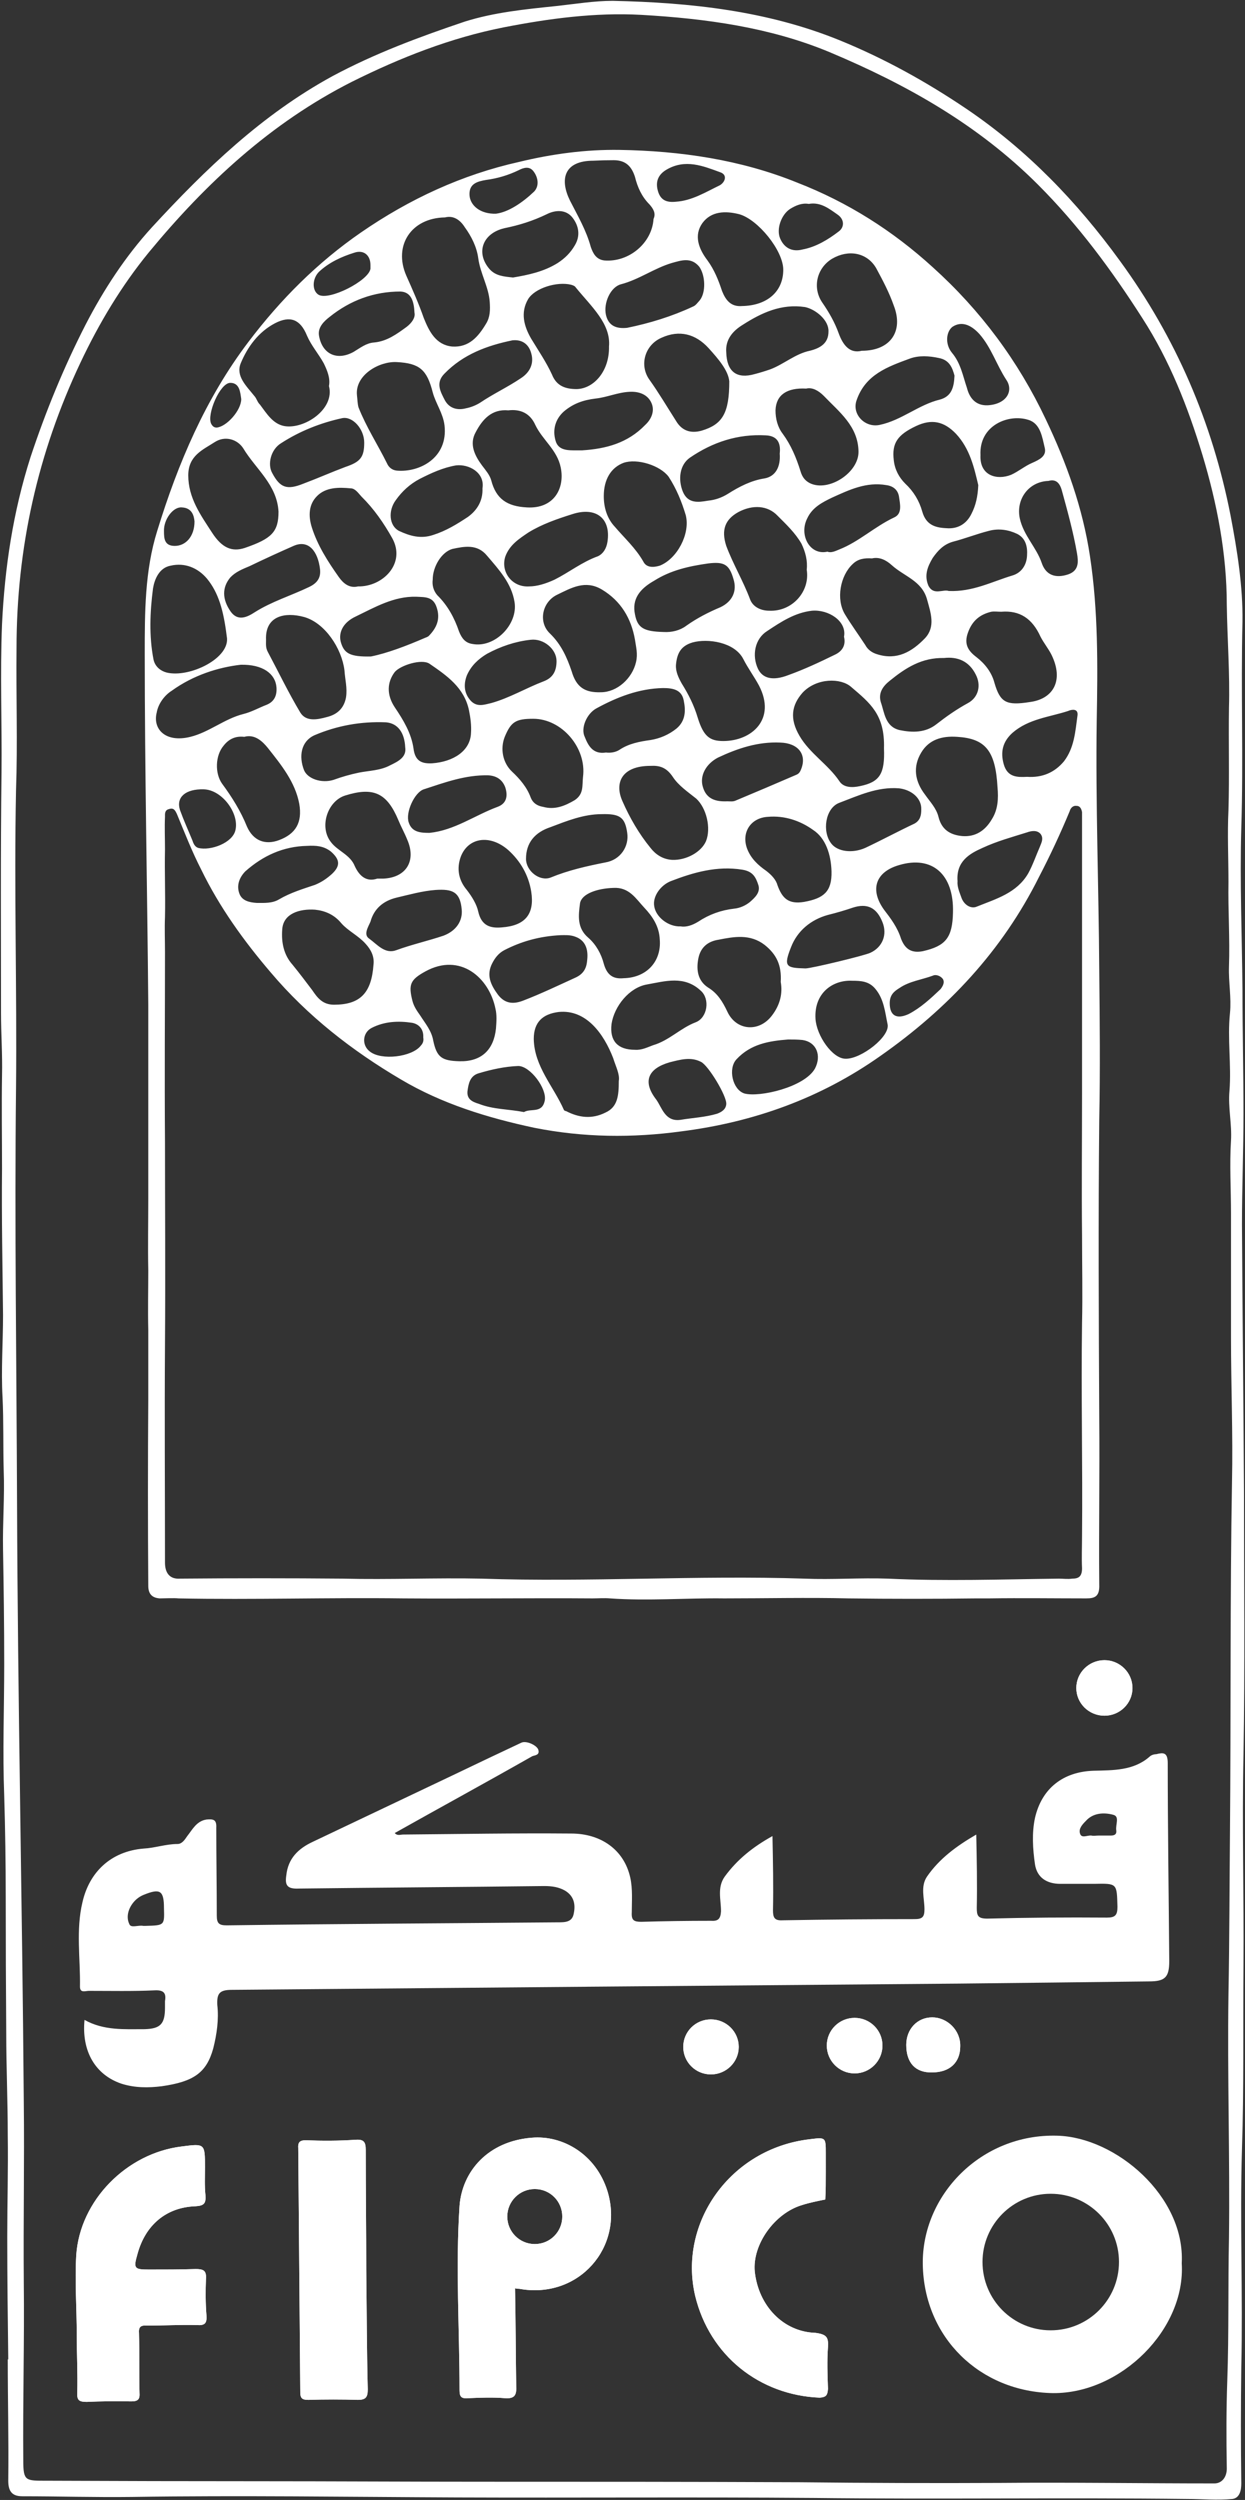 <svg version="1.2" xmlns="http://www.w3.org/2000/svg" viewBox="0 0 738 1481" width="738" height="1481">
	<rect x="0" y="0" width="738" height="1481" fill="#333333" stroke="none"/>
	<title>398_0_2021-03-30_16-08-08_En-1-pdf-svg</title>
	<defs>
		<clipPath clipPathUnits="userSpaceOnUse" id="cp1">
			<path d="m-2207.85-1384.61h3573.15v4602.81h-3573.15z"/>
		</clipPath>
	</defs>
	<style>
		.s0 { fill: #fff } 
	</style>
	<g id="Clip-Path: Page 1" clip-path="url(#cp1)">
		<g id="Page 1">
			<path id="Path 50" fill-rule="evenodd" class="s0" d="m4.9 1397.7c-0.3-24-0.6-48.3-0.6-72.6 0-20 0.6-40.3 0.3-60.3 0-20.2-0.9-40.5-0.9-60.5q-0.3-40-0.3-80 0-30.4-0.9-60.5c-1-25.9 0-52 0-77.8 0-22.8-0.3-45.5-0.7-68-0.3-15.7 1-31.3 0.4-46.7-0.4-14.5 0-29.2-0.7-43.7-0.9-16 0.3-32.3 0.3-48.6-0.3-28.9-0.9-57.8-0.6-86.7 0-18.4-0.3-36.9 0-55.3 0.3-12.3-0.6-24.6-0.6-36.9 0-47.3-0.3-95 0.3-142.4 0.3-29.2-0.9-58.7 0.3-87.9 1.6-33.5 6.5-66.4 16.9-99 9-27.1 19.7-53.2 32.6-78.4 10.8-20.9 23.7-40.6 39.4-57.8 31.7-34.4 65.2-66.7 107-89.5 25.2-13.5 51.7-23.3 78.4-32.3 17.5-5.5 35.7-7.3 54.1-9.2 11.1-1.2 22.5-3.1 33.6-3.1 46.1 1 91.6 5.9 134.6 23.4 26.5 10.8 51.4 24.6 75.1 40.6 35.9 24.3 65.5 55 91 90.1 33.2 45.5 54.7 95.6 65.5 150.6 4 20.9 7.4 42.2 7.1 63.1-1 40.9 0.6 81.4-0.7 122.3-0.9 31.7 0.4 63.7 0.7 95.7 0 24.6 0.6 48.9 0.6 73.5 0 21.8-0.9 43.9-0.9 65.7 0.3 52.9 0.9 105.5 1.2 158.4 0 52 0.6 103.6-0.3 155.6-0.9 41.8 0.3 83.3 0 125.1-0.3 36.3 0.3 72.3-0.9 108.6-1.3 43 0.6 86.3-0.4 129.4-0.3 23.1-0.3 45.2 0 68.6 0 4-0.9 8.6-5.2 9.2-9.2 0.9-18.1 0-27 0-73.8-0.9-147.6 0.3-221.4-0.6-70.5-0.6-140.9 0-211.3-0.3-64.3-0.3-128.2-1.3-192.5-0.3-21.8 0.3-43.7-0.4-65.2-0.4-6.1 0-8.3-3-8.3-9.2 0.3-24.6-0.3-47.3-0.3-71.9q0 0 0.3 0zm9.2-46.1c0.4 35.3-0.6 70.7-0.3 106 0 12.3 1.3 12 13.9 12q63.3 0.3 126.4 0.3c43.3 0 87 0.3 130.6 0.3 63.1 0 126.4 0 189.8 0.3q59 0.7 118.1 0.4c42.4-0.4 84.8 0.3 127.3 0.3 4.3 0 7.6-3.7 7.3-9.6-0.3-17.2-0.3-34.4 0.3-51.3 1-28.3 0.4-56.3 1-84.3 0.6-48.2-1-96.2-0.3-144.5 0.6-32.3 0.6-64.5 0.9-96.8 0.6-68.9 0-137.8 1.2-207 0.6-28.2-0.6-56.8-0.6-85.4 0-24.6 0-48.9 0-73.5 0-14.5-0.9-28.9 0-43.1 0.6-9.8-1.8-19.6-0.9-29.5 1.2-15.4-1.3-30.7 0.3-46.1 0.9-8.9-0.9-18.4-0.6-27.4 0.6-16.9-0.6-33.5-0.3-50.1 0-14.4-0.7-28.6 0-42.7 0.6-20.3 0-40.3 0.3-60.6 0.6-20.3-1-40.6-1.3-61.2 0-30.1-5.8-59.9-14.4-88.5-8.6-28.3-19.4-56-35.7-81.2-18.1-28.3-37.8-55-61.8-79-35.7-35.7-78.1-59.4-123.3-78.4-35.4-14.8-73.5-20-111.9-22.2-27.4-1.5-54.8 2.2-81.5 7.4-31.4 6.2-61.2 17.9-90.1 32.3-48 24.3-86.4 60-120.2 100.9-16.3 19.9-29.6 42.1-40.6 65.4-25.3 53.5-37.9 109.8-37.9 169.2-0.3 27.9 0.7 56.2-0.3 84.2-1.2 59 0.6 117.8 0 176.5-0.9 81.5 0.3 162.9 0.6 244.4 0.4 118.7 3.1 237.4 4 356.1 0.4 35.3-0.3 71 0 106.4z"/>
			<path id="Path 51" fill-rule="evenodd" class="s0" d="m578.7 946.9q-37.8 0.5-75.6 0c-24.6-0.6-49.2 0-73.8 0-22.5-0.3-45.2 1.6-67.7 0-3.4-0.3-7.1 0-10.4 0-37.2-0.3-74.5 0.3-112 0-44.6-0.6-88.8 0.9-133.4 0-2.5-0.3-8.9 0-11.1 0-4.3-0.3-6.8-2.4-6.8-7.4q-0.4-55.3 0-110.6c0-13.6 0-26.5 0-40.9-0.3-12 0-24 0-35.4-0.3-14.4 0-27.7 0-42.7q0-35.4 0-70.7c0-14.8 0-29.6 0-44-0.6-69.2-2.1-138.7-2.1-207.9 0-24.3 0-49.2 7.4-72.8 12.3-40 28.6-78.4 54.1-112 19.1-25.2 40.9-47 66.7-64.8 28.6-19.7 59.7-34.2 93.8-41.8 19.4-4.7 39.4-7.4 59.4-7.1 36.2 0.6 71.9 5.8 105.4 19.4 29.9 11.6 56.6 28.5 80.3 50.1 28.3 25.5 50.7 55.6 67 90.1 12.3 25.8 21.9 52.5 26.2 81.1 4.9 32.3 4.6 64.9 4 97.5-0.7 49.2 1.2 98.7 1.5 147.9 0.3 29.5 0.6 59 0 88.5-0.6 59.1-0.3 117.8 0 176.5 0.3 32.9-0.3 65.8 0 98.7 0.3 7.1-2.5 8.3-7.7 8.3-19.1 0-38.4-0.3-57.5 0q-3.7 0-7.7 0zm-480.9-269.9c0 36.6 0.3 77.8 0 119.3-0.3 43 0 86.1 0 129.4 0 6.5 3.1 9.9 8.9 9.5 32.3-0.3 64.3-0.3 96.6 0 27.3 0.7 54.7-0.6 82.1 0 63.9 2.2 127.6-2.1 191.5 0 16.3 0.7 32.9-0.6 49.5 0 33.9 1.6 67.4 0.4 101.2 0 2.8 0 5.2 0.4 8 0 3.7 0 5.8-1.2 5.8-6.1-0.3-6.5 0-12.9 0-19.1 0.4-42.1-0.6-84.2 0-126.3 0.4-17 0-34.8 0-52-0.3-27.7 0-55.7 0-83.3 0-20 0-39.7 0-59.7 0-24.9 0-48.9 0-73.8 0-11.3 0-20.6 0-33.8-0.3-1.5-0.9-3.7-3.3-3.7-2.5-0.3-3.7 1.9-4 3.1q-8.3 20-18.2 39c-21.8 43.7-54.1 78.1-94.1 106.1-35.3 24.9-74.7 39.1-117.7 44.6-29.3 4-58.2 3.7-87.4-2.1-27.7-5.9-54.7-14.2-79-28.6-28.9-17-55.4-37.6-77.2-63.4-16-18.7-30.4-38.7-41.2-60.9-5.5-10.7-9.8-21.8-14.4-32.9-1-2.1-1.9-4-4.7-3-2.7 0.6-2.4 3-2.4 4.6-0.3 6.4 0 12.3 0 19.3-0.3 13.3 0.3 26.5 0 40-0.3 6.8 0 13.9 0 20.9 0 36-0.3 72 0 112.9zm166-548.2c-20 0.3-30.7 16.6-23 34.4 3.7 8.3 7.4 16.6 10.4 25.2 3.1 7.7 7.1 16 16.9 16.9 9.9 0.6 15.4-5.8 20-13.5 2.5-4 2.5-8.3 2.2-12.9-0.6-8.9-5.6-16.9-6.8-25.9-0.9-6.7-4-12.9-8-18.4-2.7-4.3-6.7-7.1-11.7-5.8zm92.3 281.3c9.8 0 18.7-8.3 20.9-17.8 1.2-5 0-9-0.6-13.3-2.2-12.6-8.3-23-19.7-29.8-9.8-5.8-18.1-0.9-26.4 3.1-9 4.3-11.4 16.3-4.3 23 6.7 6.5 10.1 14.2 12.9 22.5 2.7 9.2 7.7 12.6 17.2 12.3zm-191-107c-0.9-16-13.5-25.2-20.9-37.5-3.4-5.3-10.7-7.7-16.9-3.7-7.1 4.6-15.7 8-15.7 19.7 0 13.5 7.4 23.6 14.2 34.1 5.8 8.9 11.7 11.4 19.3 8.9 16-5.5 20-9.5 20-21.5zm46.5-68.9c0.3 2.5 0.3 4.9 0.9 7.1 4.6 11.7 11.4 22.1 16.9 33.2 0.9 2.1 2.8 4 5.8 4.3 13.3 1.2 30.5-7.4 28.3-26.8-0.9-7.3-5.2-12.9-7-19.6-3.4-13.3-7.7-17.2-21.3-17.9-10.4-0.6-24.9 7.7-23.6 19.7zm312.4 209.1c0.6-20-8.3-26.8-19.4-36.3-6.1-5.5-20.6-5.5-28.9 3.4-6.5 7.4-7.7 15.4-1.8 25.5 6.1 10.5 16.9 16.9 23.6 26.8 2.5 4 7.7 4 12.3 3 11.7-2.4 14.8-7.3 14.2-22.4zm-329-214.6c0.9-4.6-1-9.2-3.1-13.5-3.1-5.6-7.4-10.5-9.9-16.3-4-9.9-10.1-12-19-7.4-9.9 5.2-16.3 14.1-20.3 23.7-3.1 7.6 3.4 13.5 8 19.3 1.5 1.6 1.8 3.7 3.4 5.2 4 5.3 7.6 11.4 14.4 12.7 11.7 2.1 30.1-9.9 26.5-23.7zm321.9 102.1c-4.6-0.3-8.3 0.3-11.4 3.3-7.4 6.8-10.1 20.9-4.6 29.9 3.7 6.1 8 12 12 18.1 1.5 2.8 4 4.6 7.1 5.5 11.7 3.7 20.6-1.5 28.3-9.5 6.4-6.8 3.4-15.1 1.2-23.1-3.1-11-13.5-13.5-20.9-20.2-3.4-3.1-7.4-5-11.7-4zm-382.5 46.1c-1.9-15.4-4.9-25.8-11.7-34.1-5.5-6.5-13.2-9.6-21.5-7.7-6.8 1.2-9.6 8-10.5 13.5-1.8 13.8-2.4 28.3 0.3 42.1 0.9 4.3 4.3 6.8 7.7 7.7 13.5 3.4 38.4-8.6 35.7-21.5zm232.4 263.5c0.7-4-1.8-8.6-3.3-13.5-5.6-14.5-16-29-32.3-27.4-9.6 1.2-14.8 6.1-14.8 16 0.3 16.3 11.7 28 17.9 42.1 0.3 0.3 0.6 0.6 1.2 0.6 7.7 4 15.4 4.9 23.4 0.9 7.3-3.3 7.9-10.1 7.9-18.7zm-5.8-435.1c1.2-13.5-10.5-23.7-19.7-35-0.6-1-1.8-1.3-2.7-1.6-8.3-2.1-21.6 1.9-25.6 8.6-4.6 8-2.4 16 1.9 23.4 4.3 7.1 8.9 13.8 12.3 21.2 2.7 6.8 8 8.6 14.7 8.6 10.2-0.3 19.4-10.7 19.1-25.2zm26.4-75.6c1.6-3.4-0.3-6.2-2.4-8.6-4.6-4.6-7.1-10.2-8.6-16.3-1.9-5.9-5.2-9.9-12.6-9.9q-6.2 0-12 0.3c-17.9 0-20 11.4-13.9 23.7 4.7 9.2 9.6 17.5 12.3 27.4 1.3 3.7 3.1 7.4 8 8 14.5 1.2 28.3-10.2 29.2-24.6zm192.5 157.7c-2.4-10.1-4.9-21.5-13.2-30.4-7.1-7.4-14.4-9-23.7-4.6-11 5.2-14.4 10.1-13.2 20.2 0.6 5.6 3.1 10.2 6.8 13.9q7.4 6.9 10.1 16.6c2.2 7.7 7.4 9.5 14.2 9.8 6.7 0.6 12-2.4 15-8.6 2.5-4.9 3.7-10.1 4-16.9zm-151.2 151.6c16.9 0 31.6-12.9 21.2-32.9-2.8-5.2-6.5-10.2-9.3-15.7-5.2-10.1-21.2-12.3-30.1-9.8-7.1 2.1-9.2 6.7-9.8 13.2-0.3 4 1.5 7.7 3.4 11.1 4 6.4 7.3 12.9 9.5 20.3 3.4 11 7.1 13.8 15.1 13.8zm162.6 27.4c-1.2-21.6-7.1-28.9-24-29.9-8.9-0.6-16.6 1.6-21.2 9.3-5.2 8.6-3.7 17.2 2.2 24.9 3 4.3 6.7 8 8 13.2 1.8 7.4 6.7 10.7 14.1 11.4 7.7 0.6 13.5-3.1 17.5-9.9 3.7-5.8 4-12.3 3.4-19zm-113.1-128.9c0.6-5.2-0.7-10.4-3.1-15.4-3.7-6.4-8.9-11.3-14.2-16.6-5.8-6.1-14.7-6.7-23.3-2.1-7.7 4.3-10.2 10.4-7.1 20 4 10.7 10.1 20.9 14.1 31.6 1.6 4.4 6.2 6.8 11.4 6.8 13.6 0.6 24.3-11.4 22.2-24.3zm-176.9-94.4c-9.8-0.9-15.3 5.3-19.3 12.9-4 7.1-0.6 13.9 3.7 19.7 2.1 2.8 4.6 5.6 5.5 8.9 2.8 10.8 9.2 15.4 21.2 16 16 0.9 22.5-11.3 20-23.6-2.1-10.5-10.8-16.3-15.1-25.3-3-6.7-8.6-9.5-16-8.6zm56.6 50.8c0 6.7 1.9 13.2 6.5 18.1 5.8 6.8 12.3 12.6 16.9 20.6 1.8 3.7 5.8 3.7 9.8 2.5 10.2-4 18.2-18.8 15.4-29.9-2.4-8-5.5-15.6-10.1-22.7-5-6.8-18.8-11.1-26.8-8.3-7.4 2.8-11.7 9.8-11.7 19.7zm-85.5 334.8c13 0.3 20.3-6.8 21.6-19.4 0.3-4 0.6-8-0.3-11.7-3.7-18.4-20.9-33.5-41.6-22.1-8.9 4.9-10.1 7.7-7.6 17.5 0.9 3.4 2.7 5.9 4.6 8.6 3 4.7 6.7 9 7.7 14.8 2.1 10.1 5.2 12 15.6 12.3zm-51-57.2c0.6-4.9-1.5-8.9-4.6-12.3-4.3-4.9-10.5-7.7-14.5-12.3-4.3-5.2-9.8-7.4-15.6-8-9-0.6-18.8 2.2-19.4 11.7-0.6 7.7 0.9 15.1 6.1 20.9 4 4.9 8 10.2 11.7 15.1 3.1 4.6 6.2 8.6 12.9 8.6 15.4 0 22.2-6.8 23.4-23.7zm-9.2-224.1c14.7 0.3 28.6-13.6 20.3-28.6-5-8.9-10.8-17.3-18.2-24.6-1.8-1.9-3.7-4.9-6.4-4.9-7.1-0.7-14.8-0.7-20 4.6-4.9 4.9-5.2 11.6-3.1 18.4 3.4 10.8 9.5 20.3 16 29.5 2.8 4 6.5 6.8 11.4 5.6zm220.1-121.5c-0.6-6.4-6.4-13.2-12.3-19.7-7.6-8.3-17.2-11-27.9-6.1-9.9 4.3-13.3 16.3-7.1 24.9 5.5 7.7 10.4 16 15.7 24.3 3.4 5.8 8.6 7.7 15.3 5.8 12.3-3.7 16.3-10.4 16.3-29.2zm-274.6 153.1c0 2.5-0.3 4.6 1 7.1 6.4 12 12.3 24.3 19.3 36 3.4 5.5 9.9 4.3 15.7 2.7 6.2-1.5 10.2-5.2 11.4-11.6 0.9-5.6-0.6-10.8-0.9-16-1.6-13.2-11.7-28.3-24-31.7-11.4-3.1-23.1-0.6-22.5 13.5zm98.4 73.2c12.7-0.9 22.8-7.4 23.1-18.1 0.3-4.3-0.3-8.9-1.2-13.3-2.8-13.5-13.2-20.6-23.4-27.6-4.6-3.1-17.2 0.9-20.6 4.9-4.6 6.1-4.9 13.5 0 20.9 5.2 7.7 9.8 15.4 11.1 24.3 0.9 7.4 4.6 9.2 11 8.9zm-111.3-15.7c-5.2-0.6-9.2 1.3-12.3 5.3-4.9 5.8-5.2 16.3-0.9 22.4 5.9 8 11.1 16.3 14.8 25.5 3.7 8.3 10.7 11.1 19 8 9.9-3.7 13.9-10.4 12-21.5-2.4-12.9-10.7-23.1-18.7-33.2-2.8-3.4-7.4-8.3-13.9-6.5zm448.7-74.1c-2.2 0-4-0.3-5.9 0-6.7 1.6-11.3 5.3-13.8 12.3-2.5 6.8 0 10.8 4.9 14.5 5.2 4 9.2 9.2 10.8 15.4 3.4 11.6 7 13.5 20.9 11.3 14.1-1.8 20.3-12.9 12.9-28-1.8-3.6-4.6-7-6.5-10.7-4.9-10.8-12.3-15.7-23.3-14.8zm-450.8 31.4c-13.2 1.5-28 6.1-40.9 15.4-4.3 2.7-8 7.7-8.9 12.9-2.5 9.8 5.2 18.1 20 14.4 11-2.7 20.2-10.7 31.3-13.5 4.9-1.2 9.2-3.7 13.9-5.5 4.6-1.9 6.1-5.6 5.8-10.2-0.6-8.3-8.3-13.8-21.2-13.5zm242.9 59.9c-17.2 0-21.5 10.2-16.6 21 4.3 9.8 9.8 19.3 16.6 27.6 3.1 4 7.4 6.8 12.9 7.1 8.3 0.3 17.2-4.6 20-11.1 3.1-7.7 0.3-19.6-5.8-25.2-5-4-10.5-7.7-13.9-12.9-3.7-5.5-7.7-6.8-13.2-6.5zm54.4-272.4c14.8-0.3 24.3-8.6 24.3-21.5 0-11.4-15-29.8-26.1-32.9-8.3-2.1-16.6-1.8-21.8 5.2-5.3 7.4-2.2 15.4 3 22.2 4 5.5 6.5 11.7 8.6 18.1 2.2 5.5 5.3 9.5 12 8.9zm-183.5 162.1c-0.4 3 0.3 6.4 2.7 9.2 6.2 6.1 10.2 13.5 12.9 21.5 1.6 4 3.7 6.8 8 7.4 13.3 2.5 27.1-11.7 24.9-24.9-1.8-11.1-9.2-19.1-16.3-27.4-5.8-7.1-13.5-5.5-20.6-4-6.4 1.9-11.6 10.5-11.6 18.2zm206.3 238.3c0.6-9.9-2.5-16.3-9.5-21.9-8.7-6.7-18.2-4.9-27.4-3.1-6.5 1-10.8 4.7-12 11.4-1.2 6.5-0.3 12.9 5.8 16.9 5.6 3.4 8.6 8.3 11.4 14.2 5.2 11.4 18.8 12.6 26.5 2.4 4.9-6.4 6.4-13.2 5.2-19.9zm48-373.9c17.2 0 24.9-11.7 19-26.8-2.7-7.7-6.4-14.7-10.4-22.1-5.3-9.2-16.3-11.4-26.2-5.6-9.2 5.6-11.7 17.3-5.8 25.9 4 5.8 7.4 11.7 9.8 18.4 2.5 6.8 6.5 12 13.6 10.2zm-32.9 22.4c-11.4-0.6-17.9 3.7-18.2 12.9 0 4.9 1.2 9.9 4.3 13.9 4.9 6.7 8 14.1 10.5 22.1 0.9 3.1 2.4 5.5 5.5 7.1 11.1 5.5 29.2-6.2 28.9-18.8-0.3-15-11.4-23.3-20.6-32.9-3.1-3.1-6.8-5.2-10.4-4.3zm-254.3 290.3c1.8 0 2.7 0 3.6 0 13.6-0.6 19.7-10.5 14.2-23.1-1.6-4-3.7-7.7-5.2-11.4-6.8-16.3-14.8-20-31.7-14.7-10.5 3.4-15.4 18.7-8.3 27.6 4 5.3 11.4 7.4 14.1 14.2 2.8 6.1 7.1 9.5 13.3 7.4zm92.5-94.7c-10.4 0-13.2 1.8-16.9 10.7-2.8 7.1-1.2 15.4 4.3 20.6 4.6 4.3 8.9 9.3 11.1 15.4q1.8 4.6 7.4 5.5c7 1.9 12.9-0.6 18.7-4 5.5-3.7 4.3-8.6 4.9-13.8 2.2-17.2-12.6-34.4-29.5-34.4zm53.5 153.7c13.9-0.3 22.5-10.1 21.5-22.8-0.3-7.9-4.3-13.8-9.2-19-4.9-5.2-8.9-12.3-18.4-11.7-9.3 0.3-18.8 3.4-19.7 9.2-0.9 7.1-1.9 14.5 4.9 20.3 4.6 4 7.7 9.6 9.2 15.4 1.9 6.8 5.6 9.2 11.7 8.6zm123.3-63.3c-0.3-9.9-3.4-19.7-11-24.6-7.4-5.3-16.7-8.6-26.8-7.7-10.1 0.6-15.7 9.2-12.3 18.7 2.2 5.9 6.5 9.9 11.4 13.3 3.1 2.4 5.8 5.2 6.7 8.6 2.8 7.7 6.5 11.3 15.7 9.8 11.7-2.1 16.6-6.1 16.3-18.1zm66.7-126.4c-13.2-0.3-22.7 5.8-32.2 13.5-4.3 3.4-6.8 7.4-5.3 12.6 2.2 6.2 2.5 14.5 11.1 16.6 7.7 1.6 15.4 1.6 21.8-3.4 5.9-4.6 12-8.9 18.8-12.6 6.1-3.3 8-10.4 4.6-16.9-4-8-10.8-10.7-18.8-9.8zm5.3 150.7c0.6-22.5-12.3-33.9-32-28-13.8 4-17.5 14.4-8.9 26.4 4 5.2 8 10.5 10.1 17.2 2.5 6.5 6.5 8.6 12.9 7.4 13.6-3.1 17.6-8 17.9-23zm-251.3-193.1c4.7 0 9.9-1.6 15.1-4 8.6-4.3 16.3-10.5 25.8-13.9 3.1-1.5 5-4.6 5.6-8.6 2.1-13.8-6.8-20.9-20.9-16.3-8.9 2.8-17.9 5.9-25.9 10.8-5.5 3.7-11.3 7.4-13.8 14.4-2.8 9 4 18.2 14.1 17.6zm79.7 27c4.9 0.3 9.8-0.9 13.5-3.7 6.5-4.6 13.2-8 20.3-11 7.1-3.4 9.9-9.6 7.7-16.6-2.5-8.7-5.5-10.5-15.1-9.3-11.3 1.6-22.1 4-31.9 10.2-8.7 4.9-13.3 11-11.4 20 1.5 8 5.2 10.1 16.9 10.4zm37.2-165.7c0.3 11.4 6.1 16 16.9 12.9q4.6-1.2 9.2-2.8c8-3 14.8-9.2 23.4-11 6.5-1.6 11.1-4.6 11.1-11.4 0.3-6.8-7.7-13.2-13.9-14.5-14.1-2.1-25.8 3.4-36.9 10.5-6.1 3.7-10.4 8.9-9.8 16.3zm-54.1 413.2c4 0.3 7.4-1.5 10.7-2.7 9.6-2.8 16.3-10.2 25.3-13.6 7-2.7 8.6-13.8 3-18.7-9.8-9.2-21.2-5.6-31.9-3.7-10.5 1.8-19.4 12.9-21 23.4-1.2 10.1 3.7 15.3 13.9 15.3zm-79-72.5c13.8-1 19.6-7.7 17.5-21.2-1.6-9.9-6.5-18.2-13.6-24.6-11-9.6-23.9-7.4-28.2 4-2.5 7-1.3 13.8 3.6 19.6 3.1 4 5.9 8.6 6.8 12.9 1.9 8.3 7.1 9.9 13.9 9.3zm35 4.6c-12.6 0.6-23.4 3.7-33.5 8.9-3.4 1.8-5.5 4.6-7.1 7.7-3.7 7.1-0.9 12.9 3.4 18.7 4.3 5.6 9.5 5.6 15.1 3.4 10.4-4 20.6-8.9 30.7-13.5 5.6-2.5 6.8-6.5 7.1-10.8 0.6-5.8-0.9-11.3-7.1-13.5-3.1-1.2-6.4-0.9-8.6-0.9zm-46.4-264.7c1.5-9.3-8-14.5-15.7-13.6-7.7 1.3-14.8 4.6-21.5 8-5.9 3.1-10.5 7.4-14.2 12.6-4.6 6.2-4 15.1 1.9 18.2 6.4 3 12.9 4.9 20.3 2.4 7.6-2.4 14.1-6.4 20.6-10.7 5.5-4 8.9-9.6 8.6-16.9zm176.2-20.6c0.6-5.3-0.6-10.5-8.3-10.8-16.6-0.9-31.4 4-44.9 13.2-6.2 4.3-7.1 12.9-4.3 20 3 7.4 9.2 6.5 15 5.5q6.2-0.6 11.7-4c6.8-4.3 13.9-8 21.9-9.2 6.4-1.2 9.5-6.8 8.9-14.7zm-105.5 213.6c-10.8 0-20.6 4-30.4 7.7-9.3 3.1-14.5 9.3-14.5 18.8 0 7.1 8 13.5 14.5 11.1 10.7-4.4 21.5-6.8 32.6-9 8.9-1.5 14.1-9.5 12.9-17.5-1.3-9.2-4.3-11.4-15.1-11.1zm-116.5-39.6c-0.4-8.6-4.3-14.2-11.4-14.8-14.8-0.6-28.9 1.9-42.5 7.7-8 3.7-9.2 12.6-6.1 20.6 2.1 5.2 10.4 8 17.5 5.8q7.4-2.7 15.1-4.3c6.1-1.2 12.6-1.2 18.4-4.3 5-2.4 9.9-4.9 9-10.7zm119 3.1c2.4 0.3 5.5 0 8-1.6 5.5-3.7 11.9-4.9 18.4-5.8 5.5-0.9 10.8-3.1 15.4-6.8 5.5-4.6 5.5-10.8 4.3-16.6-1.2-6.5-6.5-7.4-12.3-7.4-14.2 0.3-27.1 5.3-39.4 12-5.8 3.1-9.5 11.7-7 16.9 2.1 5.3 4.9 10.5 12.6 9.3zm206.6-223.3c-1.2-4.3-2.8-9.2-9.2-10.4-5.9-1.3-12-1.6-17.2 0.3-13.3 4.9-26.5 9.5-31.7 24.9-2.8 8.3 5.2 16.3 13.8 14.4 12.9-2.7 23.1-12 35.7-15 6.8-1.9 8.3-7.1 8.6-14.2zm-3.4 127.6c14.2 0.6 25.5-5.5 37.8-9.2 5-1.5 8.3-5.8 8.6-11.7 0.4-5.5-0.9-10.4-5.8-12.9-5.2-2.5-11.1-3.4-16.9-1.8-7.1 1.8-14.2 4.6-21.2 6.4-5.6 1.6-8.9 5.2-12 9.6-3.1 5.2-5.2 10.4-2.5 16.6 3.1 5.8 8.6 1.8 12 3zm-190.6-155.9c13.2-2.7 26.4-6.7 39-12.6 1.6-0.6 2.8-2.4 4-3.7 3.7-4.6 3.4-14.7-0.3-19.9-4.9-5.9-10.8-3.7-16.3-2.2-10.4 3.1-19.4 9.8-30.1 12.6-6.2 1.6-10.5 11.1-8.9 18.2 1.5 6.4 6.1 8.3 12.6 7.6zm-67.7-29.8c8.9-1.5 18.2-3.4 26.5-8.6 4.3-2.8 7.6-6.1 10.1-10.4 3.4-5.6 2.5-11.4-1.2-16.3-4-5.3-10.5-4.7-15.4-2.2-8.3 4-16.3 6.5-25.2 8.3-12.9 3.1-16.9 14.5-8.9 24 3.7 4.3 8.6 4.6 14.1 5.2zm201.1 416.6c-11.4-0.6-22.7 7.1-21.8 22.5 0.6 10.1 10.1 23.7 17.8 23.7 9.2 0.3 26.8-13.3 24.9-20.6-1.5-7.1-2.1-14.8-7.3-20.9-3.7-4.4-8.4-4.7-13.6-4.7zm-289.3-318.8c0-8-6.8-15.7-13-14.5-12.9 2.8-25.2 7.7-36.2 14.8-6.2 3.7-8.3 12.6-5.3 17.8 4.6 8.6 8.6 10.2 18.5 6.2 8.3-3.1 16.6-6.8 24.9-9.9 8.9-3 11.1-5.8 11.1-14.4zm274.6 64.6c2.1 0.9 4.6-0.3 7-1.3 11.7-4.6 20.9-13.5 32.6-19 4.9-2.2 3.4-8 2.8-12.3-0.6-3.7-3.1-6.2-7.4-6.8-12-2.1-22.1 2.8-32.3 7.4-5.8 2.8-11.7 5.8-14.7 12.3-5 9.8 1.5 22.1 12 19.7zm9.8 50.4c1.8-9.2-9.2-16.3-19.1-15.4-10.1 1.2-18.1 6.5-26.4 12-7.4 4.6-9.2 14.5-5.5 22.4 2.7 5.6 8.6 7.4 18.1 3.7 9.2-3.3 18.4-7.6 27.4-12 4.6-2.1 6.7-5.8 5.5-10.7zm-96.9 171.6c3.4 0.6 7.1-0.7 10.5-2.8 6.5-4.3 13.5-6.8 21.2-7.7 3.4-0.3 6.8-1.8 9.5-4 2.8-2.5 6.2-5.5 5-9.8-1.6-5-3.4-8.3-9.6-9.3-15-2.4-28.9 1.6-42.4 6.8-6.2 2.5-10.8 9.2-9.8 14.8 0.9 6.4 8.3 12.3 15.6 12zm-58.4-282c14.2-0.9 27.1-4.3 37.5-15.1 4-3.7 5.6-8.6 3.7-12.9-2.1-4.9-7.1-7-12.9-6.7-7.1 0.3-13.5 3.3-20.3 4-7.4 0.9-13.2 3-18.7 7.6-5.3 4.7-6.8 11.1-5 17.3 1.6 6.1 7.7 5.8 12.9 5.8q1.3 0 2.8 0zm201.1 212.8c0.3-6.5-5.5-11.7-13.2-12.6-12.9-1-24 4.3-35.4 8.6-8.3 3.1-10.4 17.2-4.6 24.3 3.7 4.6 12.3 5.8 20 2.4 9.8-4.6 19.4-9.8 29.2-14.4 3.4-1.9 4-4.9 4-8.3zm-272.4 59.3c-0.9-10.7-5.6-12.3-15.4-11.7-8 0.6-15.7 2.8-23.4 4.6-7.7 1.9-13.2 6.5-15.3 14.2-1.3 3.1-4.4 7.7-0.7 10.1 4.7 3.4 9.3 9.3 16 6.8 9.3-3.4 18.8-5.5 28-8.6 7.4-2.8 11.4-8.6 10.8-15.4zm157.4-64.2c1.6 0 3.4 0.3 4.9-0.4q18.2-7.6 36-15.3c1.5-0.6 2.2-1.6 2.8-3.1 3.7-8.9-1.6-15.7-12.3-16-13.2-0.6-25.2 3.4-36.9 8.9-7.1 3.7-11.1 10.8-8.9 17.6 2.1 7 7.6 8.6 14.4 8.3zm-241.4-137.5c-1.2-10.4-6.7-17.8-15.7-13.8q-13.2 5.8-26.1 12c-4.3 1.8-8.3 3.4-11.4 6.7-4.9 5.9-4.9 12.9 0.3 20.3 4.3 5.9 9.9 3.1 14.2 0.3 10.1-6.4 21.5-9.8 32.3-15 4.6-2.2 7-5.3 6.4-10.5zm287.8 236.5c3.4 0 35.4-7.7 38.5-9.3 7.1-3.3 10.1-10.7 7.1-18.1-3.4-8.6-9-11.4-17.6-8.6q-7 2.4-14.7 4.3c-10.2 2.8-18.2 9.5-21.9 19.1-4.6 11.6-3 12.3 8.6 12.6zm-257.6-184.8c9.5-1.9 20.9-6.2 32.2-11.1q1-0.3 1.9-0.9c4.9-4.9 7.1-10.2 4.9-16.9-2.1-6.8-7.1-6.2-12.3-6.5-13.2-0.3-24.3 6.2-35.7 11.7-7.3 3.4-10.4 9.2-8.9 15.1 1.9 6.7 5.3 8.9 17.9 8.6zm110 2.7c0-7-7.6-13.5-15.3-12.6-9.3 1-17.9 4-25.9 8.3-5.2 3.1-9.5 7.1-12 12.9-2.1 5.6-1.5 10.8 2.5 15.1 3.7 3.7 7.7 2.2 12 1.2 10.8-3 20.6-8.9 31.1-12.9 5.5-2.1 7.6-6.1 7.6-12zm-26.1-190c-15.1 3.1-29.2 8.3-40.3 19.7-5.5 5.5-2.4 10.8 0.3 16 2.8 4.9 7.7 5.8 12.3 4.6q4.6-0.9 8.6-3.4c7.7-5.2 16.3-9.2 24-14.4 5.3-3.4 8-8.6 6.2-14.8-1.3-4.9-4.9-8.3-11.1-7.7zm-58.1-16.3c-0.3-6.7-1.9-12.3-8.3-12.6-15.7 0-29.8 5.2-42.1 15.1-3.1 2.4-7.1 6.1-6.2 11.1 1.9 11 10.8 15 20.6 9.5 3.7-2.2 7.4-5.2 12-5.5 7.7-0.7 13.5-5 19.4-9.3 3.1-2.4 5.2-5.5 4.6-8.3zm321.9 336.7c-0.3 3.1 1 6.2 2.2 9.5 1.5 4.6 5.8 7.1 9.2 5.6 11.4-4.6 23.7-8 30.5-19.7 2.7-4.9 4.6-10.5 7-16 1-2.5 2.2-4.9 0.3-7.4-2.1-2.4-5.5-1.8-8-0.9-8.9 2.8-17.8 5.2-26.4 9.2-7.7 3.4-15.7 8-14.8 19.7zm53.9-237.1c-11.7 0.4-19.4 10.8-17 22.2 2.2 10.1 9.9 17.2 13 26.4 2.4 7.1 8 9.3 15.6 6.8 6.5-2.2 6.2-7.4 5.3-12.6-2.2-12.6-5.6-24.9-8.9-36.9-1.3-4.9-3.7-7.1-8-5.9zm-366.9 208.5c14.8-1.5 26.8-10.4 40.3-15.4 5.8-2.1 6.1-7 4.6-11.6-1.5-4-4.6-6.8-10.1-7.1-13.6-0.3-25.9 4.3-38.2 8.3-5.5 1.8-11 13.8-8.9 19.7 1.9 5.8 7.1 6.1 12.3 6.1zm-72.6 7.7c-14.1 0.3-26.1 5.8-36.6 15.1-3.6 3.7-5.2 8.3-3.6 12.9 1.5 4.6 6.1 5.5 10.4 5.8 4.6 0 9.2 0.3 13.2-2.1 6.8-4 14.2-6.2 21.3-8.6 3.9-1.6 7-3.7 10.1-6.5 5.2-4.9 4.6-8.6-0.6-13.2-4.3-3.4-8.9-3.7-14.2-3.4zm285.1 114.7c-11.4 0.9-22.1 2.7-30.5 11.7-5.2 5.5-2.4 18.1 4.7 20.3 8.9 2.4 35.6-3.7 41.8-14.8 4-7.7 0.9-15.7-7.4-16.9-2.8-0.3-5.8-0.3-8.6-0.3zm141.7-155.6c9 0.6 16.3-2.5 21.9-9.2 6.1-8 6.7-17.5 8-27.1 0.6-4.3-3.4-3.7-5.6-2.7-11 3.6-23.3 4.6-32.9 12.9-5.8 5.2-7.3 11.3-5.2 18.7 2.2 7.7 8 7.7 13.8 7.4zm-205.4 203.2c7.1-1.2 14.5-1.5 21.6-3.6 2.7-1 5.2-2.5 5.5-5.6 0.6-4.6-10.8-23.4-15.1-25.2-6.1-3.1-12.3-1.2-18.4 0.3-12.9 3.7-16.3 11.4-8 22.1 3.4 4.7 5.2 13.3 14.4 12zm177.8-393.8c-0.6 12.3 9.8 15 18.1 11.7 4.3-1.9 8.3-5.3 12.6-7.1 4.3-1.9 8.6-4 7.4-8.9-1.5-6.2-2.5-14.5-9.8-16.6-11.7-3.7-29.2 3.3-28.3 20.9zm4.3-29.5c11.4-0.7 15.4-8.7 11-15.1-5.8-8.9-8.9-19.1-15.9-27.1-5.3-5.8-10.8-7.7-16-4.3-3.7 2.8-4.6 10.2-0.3 15.4 5.2 6.2 6.4 13.5 8.9 20.9 1.5 5.9 5.2 10.5 12.3 10.2zm-274.9 418.7c4-2.4 10.7 1 12.3-6.7 1.5-7.1-8.6-20.6-15.7-20.6-8 0.3-16 2.1-23.4 4.3-5.2 1.5-6.1 6.1-6.7 10.7-0.4 4.6 2.7 6.2 6.7 7.4 8.6 3.4 17.5 3.1 26.8 4.9zm-189.8-191.2c-10.7-0.3-16.6 4.6-14.1 12.3 2.2 6.1 4.9 12 7.4 18.1 0.6 1.9 1.5 3.7 3.4 4.3 7.3 1.9 20.6-3 22.1-10.7 2.2-9.9-8-23.7-18.8-24zm358.6-346.8c-4-0.7-7.7 0.9-11.1 3-5.2 3.4-8.3 12-5.8 17.6 2.4 5.5 7.1 8 13.2 6.4 8-1.5 15.1-5.8 21.5-10.7 3.4-2.5 3.4-7.1-0.6-9.9-4.9-3.4-10.1-7.7-17.2-6.4zm-185.4 5.8c7.3-0.9 15.7-6.5 22.7-13.2 3.1-3.4 2.2-8.3-0.3-11.7-2.4-3.4-5.8-2.5-8.9-0.9-6.2 3-12.6 4.9-19.4 5.8-5.2 0.9-10.1 2.2-9.8 8.9 0.3 6.2 6.4 11.4 15.7 11.1zm106.7-7.1c9.5-0.6 17.8-5.8 26.1-9.8 3.1-1.9 4.6-6.2 0-7.7-10.1-3.7-20.6-8-31.7-1.5-4.6 2.7-6.7 6.7-5.2 12.3 1.5 5.8 5.2 7.3 10.8 6.7zm-149.8 495.1c0.3-5-2.7-8-6.7-8.7-8-1.2-16.3-0.9-24 3.1-5.3 2.8-5.9 10.2-1 13.9 6.8 5.5 25 3.3 30.2-3.4 1.5-1.6 1.8-3.1 1.5-4.9zm-31.3-457.6c0-5.8-4-9.2-9.6-7.3-7.7 2.4-15 5.8-20.9 11.3-4 4-4.3 11.1-0.3 13.6 6.2 3.7 29.8-8.3 30.8-15.4 0-0.9 0-1.5 0-2.2zm307.8 437.3c0 7.3 4 9.8 11.3 6.4 7.1-3.7 13-9.2 18.8-14.7 1.5-1.9 2.5-4 1.5-5.9-1.2-1.8-4-3.1-6.1-2.1-6.5 2.4-13.9 3.3-19.7 7.3-3.1 1.9-5.8 4-5.8 9zm-412.1-285.4c-0.3-3.4-1.5-8-7.4-8.3-5.2-0.6-11 7.1-10.7 14.2 0 4.3 0.3 8.6 6.4 8.6 6.5 0 11.7-5.6 11.7-14.5zm27.7-72.5c-0.6-4-0.9-9.6-6.5-9.6-6.1 0-14.1 18.8-11.3 24.3 0.9 1.6 1.8 2.2 3.3 2.2 5.9-0.6 14.5-10.2 14.5-16.9zm-92.9 960.2c11.4 6.4 23.7 5.5 35.7 5.5 9.2-0.3 12-3 12-12.6 0-1.2 0-2.7 0-4 0.9-4.9-0.9-6.7-6.2-6.4-12.9 0.6-25.8 0.3-39 0.3-1.9 0-5.2 1.5-5.2-2.5 0.3-16.6-2.5-33.5 1.5-50.1 4-17.5 16.6-30.1 36.3-31.7 6.4-0.3 13.2-2.7 20-2.7 2.7 0 4.3-2.5 5.8-4.7 3.1-3.9 5.5-8.9 11.4-9.8 3.7-0.3 6.1-0.3 5.8 4.9 0 17.2 0.3 34.8 0.3 52 0 4.6 1.3 5.8 5.9 5.8 65.5-0.9 130.7-1.2 196.2-1.8 4.3 0 8.6 0 9.5-5.2 1.2-5.6 0-10.5-5.2-13.6-3.7-2.1-7.7-2.7-12.3-2.7-48.6 0.6-96.9 0.9-145.5 1.5-6.7 0.3-8.3-1.8-7.4-7.7 1-10.1 7.1-16 15.7-20q42.1-20 84-39.9 20-9.6 39.6-18.8c3.1-1.5 9.9 1.8 10.2 4.6 0.6 2.8-2.2 2.8-3.7 3.4-27.1 15.4-54.1 30.1-81.5 45.5 1.5 1.8 3.4 0.9 4.9 0.9 33.2-0.3 66.4-0.9 99.7-0.6 17.5 0 31.3 9.5 35 26.1 1.5 6.8 0.9 13.9 0.9 20.6-0.3 4.7 1.3 5.6 5.6 5.6q20.6-0.6 41.2-0.6c4.3 0.3 5.8-1 6.1-5.6 0-7-2.4-14.1 2.2-20.6 7.4-10.1 16.6-17.5 28.3-24 0.3 15.4 0.6 29.6 0.3 44 0 4.3 0.9 6.2 5.8 5.9q39.1-0.7 78.1-0.7c4.6 0 5.9-1.2 5.9-5.8 0-6.5-2.5-13.5 1.5-19.4 7.4-10.7 17.5-18.1 29.2-24.9 0.3 15.1 0.6 29.2 0.3 43.4 0 4.6 0.6 6.4 6.2 6.4q35.3-0.9 71-0.6c4.9 0 6.2-1.5 6.2-6.4-0.4-13.9 0-13.9-13.9-13.6q-9.8 0-20 0c-8 0-13.8-3.7-15-11.6-1.3-9-1.9-18.5 0-27.4 4-17.5 16.6-27.4 34.7-28 11.7-0.3 23.7 0 33.2-8.3 0.9-0.9 2.5-1.5 4-1.5 4-1 6.8-1.3 6.8 5.2 0 39 0.6 78.4 0.9 117.4 0 9.6-2.5 12-12 12q-56.6 0.7-113.1 1.3c-143.3 1.2-286.9 2.4-430.5 3.7-7.4 0-9 2.1-8.7 8.9 1 8.6-0.3 17.5-2.4 25.8-4 14.5-11.7 19.7-30.5 22.4-8 1-16 1-23.9-1.5-15.4-5.2-23.7-19.1-21.9-37.8zm36.3-55.7c11.1-0.3 11.1-0.3 10.8-10.4 0-10.5-2.2-12-12-8q-3.7 1.5-6.2 4.6c-3 3.7-4.3 8.6-2.4 12.6 0.9 2.8 5.2 0.6 8.3 1.2q0.6 0 1.5 0zm564.9-53.5c2.1 0 4.6 0 7.1 0 2.1 0 3.6-0.6 3.3-3-0.6-3.4 2.2-8.3-1.8-9.3-5.5-1.5-12-1.2-16.3 3.7-2.2 2.2-4.3 4.6-3.4 7.4 0.9 3.1 4.3 0.9 6.8 1.2 1.2 0.3 2.7 0 4.3 0zm49.2 253.4c2.4 39-36 77.2-76.3 76.9-43.3-0.7-76.5-32.9-77.2-76.3-0.6-40.9 34.5-77.5 79.7-76.2 34.7 0.9 75.9 35.9 73.8 75.6zm-37.2-0.8c0-22.3-18.1-40.4-40.5-40.4-22.3 0-40.4 18.1-40.4 40.4 0 22.4 18.1 40.5 40.4 40.5 22.4 0 40.5-18.1 40.5-40.5z"/>
			<path id="Path 52" fill-rule="evenodd" class="s0" d="m305.3 1355.6c0.4 19.6 0.4 39 0.7 58.4 0.3 5.5-1.6 7-6.5 6.7-7.4-0.6-14.8-0.3-22.1 0-3.7 0.3-5-0.6-5-4.6 0-36.6-2.4-72.8 0-109.4 1.6-20.3 16.7-38.2 42.8-40.3 18.4-1.6 38.1 9.8 44.9 31.7 10.1 33.2-17.2 64.2-52.3 57.8-0.6 0-1.2 0-2.5-0.3zm28-42.5c0-9-7.2-16.3-16.3-16.3-9 0-16.3 7.3-16.3 16.3 0 9 7.3 16.3 16.3 16.3 9.1 0 16.3-7.3 16.3-16.3zm-287.8 70.1c0-15.7-1.2-31.6-0.3-47.3 2.2-32.3 29.8-60.3 62.4-64.3 13.9-1.8 13.9-1.8 13.9 12.3 0 5.5-0.3 11.1 0.3 16.6 0.3 4.6-0.6 6.2-5.9 6.5-17.5 0.6-29.8 11.3-34.4 28.3-2.5 8.6-1.9 9.2 6.8 9.2 9.2 0 18.4 0 27.6-0.3 4.3 0 6.5 0.6 6.2 5.5-0.3 7.4-0.3 14.8 0.3 22.1 0.3 4.4-0.9 5.9-5.5 5.6-9.9-0.3-19.7 0.3-29.9 0.3-3.7-0.3-4.9 0.9-4.6 4.6 0.3 11.7 0 23.4 0.3 35.1 0.3 4-0.9 5.2-4.9 5.2q-13.2-0.3-26.4 0.3c-4.4 0-5.9-0.9-5.6-5.5 0.3-11.4-0.3-22.8-0.3-34.2zm444-96.2c0 5.2 0 11.4-0.3 16-4.3 0.9-9.2 1.8-14.1 3.4-16 4.9-29.2 23.3-27.7 39.3 2.2 20.3 16.9 35.7 36 36.3 6.8 0.9 7.7 2.8 7.4 8.3-0.6 8.3-0.3 16.6 0 24.9-0.3 3.7-1 4.9-4.9 5.2-35.7-1.5-65.2-24.9-73.8-60.2-10.2-43.1 20.6-87.4 67.9-92.9 9.5-1.2 9.5-1.2 9.5 8.3zm-272.4 57.5c0.3 23.7 0.3 47.4 0.9 71 0 4.6-1.2 6.2-5.8 6.2-9.9-0.3-19.4-0.3-29.2 0-3.1 0-5-0.3-5-4.3q-0.6-72.6-1.2-144.8c-0.3-3.4 0.9-4.7 4.3-4.7 9.9 0.4 19.7 0.4 29.8-0.3 4.7-0.3 5.9 1.3 5.9 5.9 0 23.7 0.3 47.3 0.3 71zm437.6-328.1c-9.2 0-16.7-7.3-16.7-16.4 0-9.1 7.5-16.5 16.7-16.5 9.1 0 16.6 7.4 16.6 16.5 0 9.1-7.5 16.4-16.6 16.4zm-117.5 195c0-9.3 6.5-16.3 15.4-16.3 8.9 0 16.9 7.7 16.6 17.2 0 9.5-6.2 15.4-16.6 15.4-9.9 0.3-15.4-5.6-15.4-16.3zm-30.6 16.9c-9.1 0-16.5-7.4-16.5-16.5 0-9.1 7.4-16.4 16.5-16.4 9.1 0 16.5 7.3 16.5 16.4 0 9.1-7.4 16.5-16.5 16.5zm-85.2 0.6c-9.1 0-16.4-7.3-16.4-16.3 0-9 7.3-16.3 16.4-16.3 9.1 0 16.5 7.3 16.5 16.3 0 9-7.4 16.3-16.5 16.3z"/>
			<path id="path73" fill-rule="evenodd" class="s0" d="m305.3 1355.6c0.4 19.6 0.4 39 0.7 58.4 0.3 5.5-1.6 7-6.5 6.7-7.4-0.6-14.8-0.3-22.1 0-3.7 0.3-5-0.6-5-4.6 0-36.6-2.4-72.8 0-109.4 1.6-20.3 16.7-38.2 42.8-40.3 18.4-1.6 38.1 9.8 44.9 31.7 10.1 33.2-17.2 64.2-52.3 57.8-0.6 0-1.2 0-2.5-0.3zm28-42.5c0-9-7.2-16.3-16.3-16.3-9 0-16.3 7.3-16.3 16.3 0 9 7.3 16.3 16.3 16.3 9.1 0 16.3-7.3 16.3-16.3zm-287.8 70.1c0-15.7-1.2-31.6-0.3-47.3 2.2-32.3 29.8-60.3 62.4-64.3 13.9-1.8 13.9-1.8 13.9 12.3 0 5.5-0.3 11.1 0.3 16.6 0.3 4.6-0.6 6.2-5.9 6.5-17.5 0.6-29.8 11.3-34.4 28.3-2.5 8.6-1.9 9.2 6.8 9.2 9.2 0 18.4 0 27.6-0.3 4.3 0 6.5 0.6 6.2 5.5-0.3 7.4-0.3 14.8 0.3 22.1 0.3 4.4-0.9 5.9-5.5 5.6-9.9-0.3-19.7 0.3-29.9 0.3-3.7-0.3-4.9 0.9-4.6 4.6 0.3 11.7 0 23.4 0.3 35.1 0.3 4-0.9 5.2-4.9 5.2q-13.2-0.3-26.4 0.3c-4.4 0-5.9-0.9-5.6-5.5 0.3-11.4-0.3-22.8-0.3-34.2zm444-96.2c0 5.2 0 11.4-0.3 16-4.3 0.9-9.2 1.8-14.1 3.4-16 4.9-29.2 23.3-27.7 39.3 2.2 20.3 16.9 35.7 36 36.3 6.8 0.9 7.7 2.8 7.4 8.3-0.6 8.3-0.3 16.6 0 24.9-0.3 3.7-1 4.9-4.9 5.2-35.7-1.5-65.2-24.9-73.8-60.2-10.2-43.1 20.6-87.4 67.9-92.9 9.5-1.2 9.5-1.2 9.5 8.3zm-272.4 57.5c0.3 23.7 0.3 47.4 0.9 71 0 4.6-1.2 6.2-5.8 6.2-9.9-0.3-19.4-0.3-29.2 0-3.1 0-5-0.3-5-4.3q-0.6-72.6-1.2-144.8c-0.3-3.4 0.9-4.7 4.3-4.7 9.9 0.4 19.7 0.4 29.8-0.3 4.7-0.3 5.9 1.3 5.9 5.9 0 23.7 0.3 47.3 0.3 71zm437.6-328.1c-9.2 0-16.7-7.3-16.7-16.4 0-9.1 7.5-16.5 16.7-16.5 9.1 0 16.6 7.4 16.6 16.5 0 9.1-7.5 16.4-16.6 16.4zm-117.5 195c0-9.3 6.5-16.3 15.4-16.3 8.9 0 16.9 7.7 16.6 17.2 0 9.5-6.2 15.4-16.6 15.4-9.9 0.3-15.4-5.6-15.4-16.3zm-30.6 16.9c-9.1 0-16.5-7.4-16.5-16.5 0-9.1 7.4-16.4 16.5-16.4 9.1 0 16.5 7.3 16.5 16.4 0 9.1-7.4 16.5-16.5 16.5zm-85.2 0.6c-9.1 0-16.4-7.3-16.4-16.3 0-9 7.3-16.3 16.4-16.3 9.1 0 16.5 7.3 16.5 16.3 0 9-7.4 16.3-16.5 16.3z"/>
		</g>
	</g>
</svg>